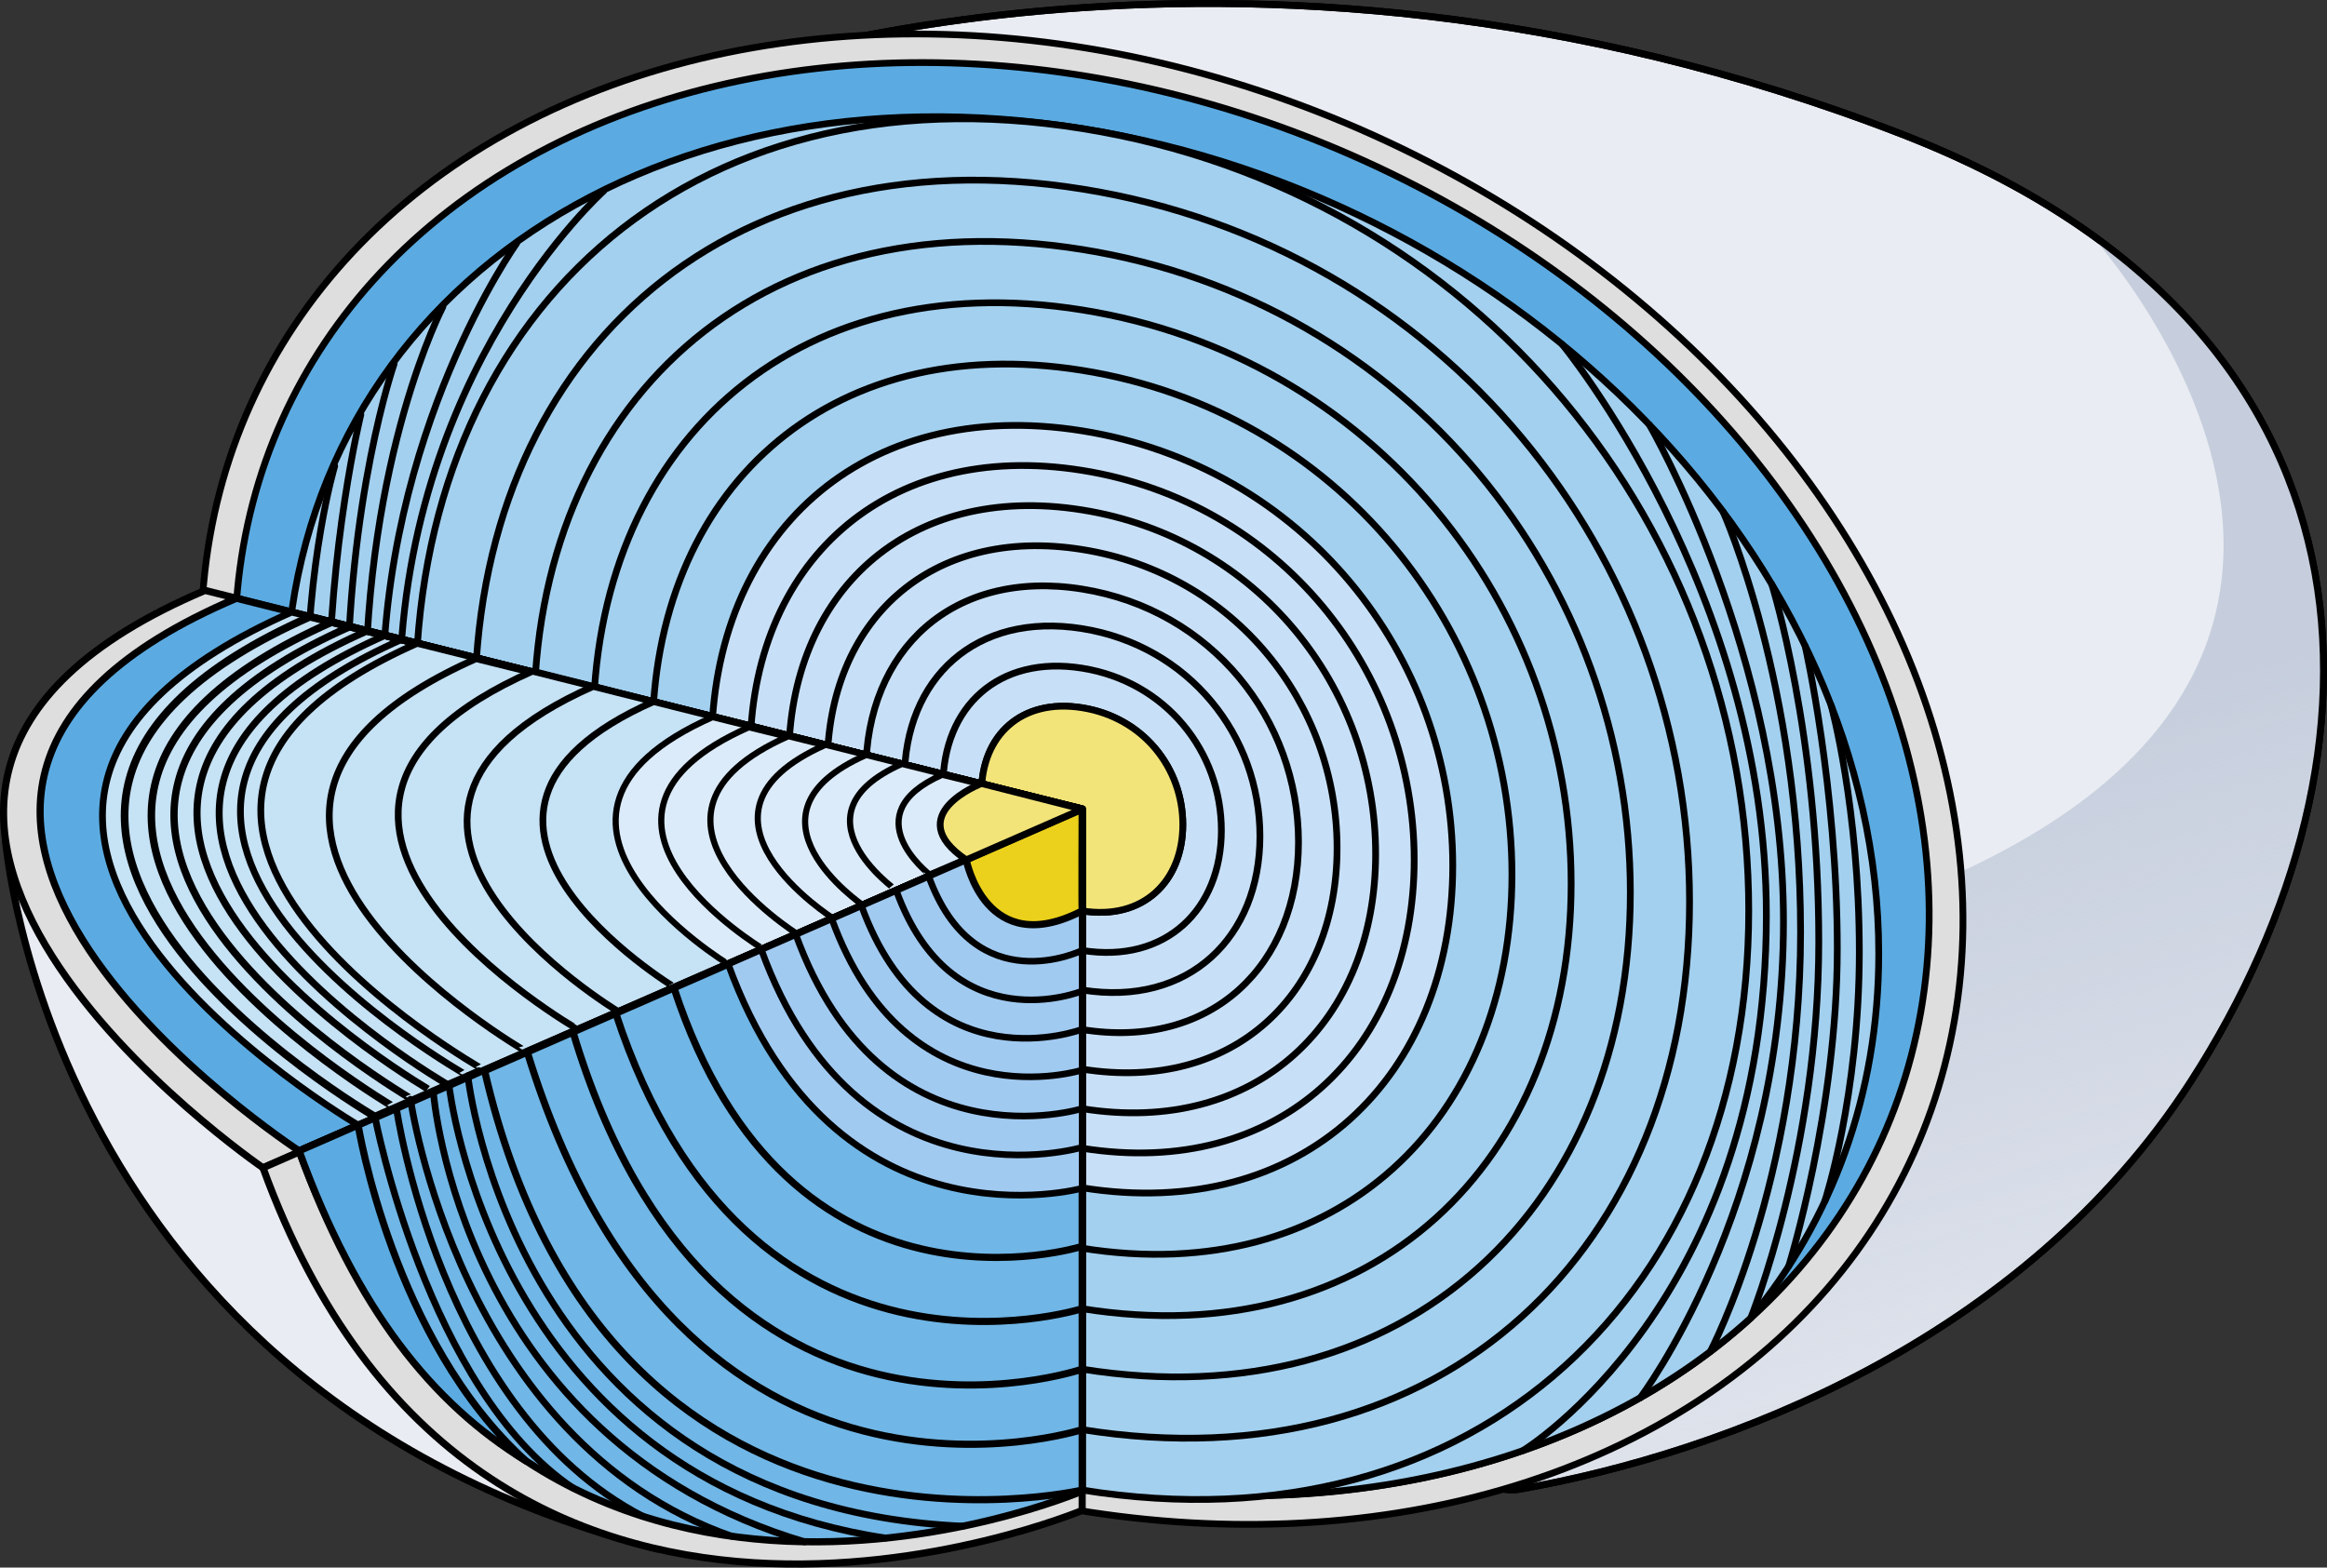 <?xml version="1.0" encoding="utf-8"?>
<!-- Generator: Adobe Illustrator 22.0.0, SVG Export Plug-In . SVG Version: 6.00 Build 0)  -->
<svg version="1.1" id="Layer_1" xmlns="http://www.w3.org/2000/svg" xmlns:xlink="http://www.w3.org/1999/xlink" x="0px" y="0px"
	 width="335.332px" height="225.954px" viewBox="0 0 335.332 225.954" enable-background="new 0 0 335.332 225.954"
	 xml:space="preserve">
<rect x="0" y="0" width="335.332" height="225.954" fill="#333333" stroke="none"/>
<g>
	<g>
		<g>
			<path fill="#E9ECF2" stroke="#000000" stroke-linecap="round" stroke-linejoin="round" stroke-miterlimit="10" d="M98.493,12.013
				c0,0,78.741-30.276,175.657,7.366c71.285,27.687,72.155,89.062,41.531,136.533c-24.086,37.337-67.117,53.575-96.718,58.744
				S98.493,12.013,98.493,12.013z"/>
			<linearGradient id="SVGID_1_" gradientUnits="userSpaceOnUse" x1="253.428" y1="116.495" x2="288.63" y2="238.318">
				<stop  offset="0" style="stop-color:#C6CEDD"/>
				<stop  offset="1" style="stop-color:#C6CEDD;stop-opacity:0"/>
			</linearGradient>
			<path fill="url(#SVGID_1_)" d="M315.681,155.912c26.135-40.512,29.321-91.145-14.608-122.329
				c0.489,0.532,64.147,70.054-42.139,100.714c-33.685,9.717-59.847,23.371-79.888,37.507c16.13,26.153,30.88,44.43,39.917,42.852
				C248.564,209.487,291.595,193.249,315.681,155.912z"/>
			<path fill="none" stroke="#000000" stroke-linecap="round" stroke-linejoin="round" stroke-miterlimit="10" d="M98.493,12.013
				c0,0,78.741-30.276,175.657,7.366c71.285,27.687,72.155,89.062,41.531,136.533c-24.086,37.337-67.117,53.575-96.718,58.744
				S98.493,12.013,98.493,12.013z"/>
			<g>
				<g>
					
						<ellipse transform="matrix(0.41 -0.912 0.912 0.41 -10.43 208.488)" fill="#DEDEDE" stroke="#000000" stroke-width="0.973" stroke-linecap="round" stroke-linejoin="round" stroke-miterlimit="10" cx="155.945" cy="112.307" rx="101.885" ry="131.437"/>
					
						<ellipse transform="matrix(0.41 -0.912 0.912 0.41 -10.43 208.488)" fill="#5BABE2" stroke="#000000" stroke-width="0.973" stroke-linecap="round" stroke-linejoin="round" stroke-miterlimit="10" cx="155.945" cy="112.307" rx="97.976" ry="126.393"/>
					
						<path fill="#A3D0EF" stroke="#000000" stroke-width="0.973" stroke-linecap="round" stroke-linejoin="round" stroke-miterlimit="10" d="
						M155.945,18.53C92.547,8.386,41.153,44.286,41.153,100.698c0,20.469,6.792,40.602,18.444,58.448
						c22.338,27.409,57.175,48.332,96.348,54.599c39.173,6.268,74.01-3.507,96.348-23.768
						c11.651-14.118,18.443-32.077,18.443-52.545C270.737,81.02,219.343,28.674,155.945,18.53z"/>
					
						<path fill="#A3D0EF" stroke="#000000" stroke-width="0.973" stroke-linecap="round" stroke-linejoin="round" stroke-miterlimit="10" d="
						M252.001,131.246c0,54.622-38.774,92.698-96.056,83.533S59.889,155.13,59.889,100.507S98.663,9.365,155.945,18.53
						S252.001,76.623,252.001,131.246z"/>
					<path fill="#A6C2E9" d="M243.471,129.95c0,49.771-35.33,84.466-87.525,76.115c-52.195-8.351-87.525-54.352-87.525-104.124
						s35.33-83.049,87.525-74.697S243.471,80.178,243.471,129.95z"/>
					
						<path fill="#A3D0EF" stroke="#000000" stroke-width="0.973" stroke-linecap="round" stroke-linejoin="round" stroke-miterlimit="10" d="
						M243.471,129.95c0,49.771-35.33,84.466-87.525,76.115c-52.195-8.351-87.525-54.352-87.525-104.124s35.33-83.049,87.525-74.697
						S243.471,80.178,243.471,129.95z"/>
					
						<path fill="#A3D0EF" stroke="#000000" stroke-width="0.973" stroke-linecap="round" stroke-linejoin="round" stroke-miterlimit="10" d="
						M234.94,128.654c0,44.921-31.887,76.234-78.995,68.697c-47.108-7.537-78.995-49.055-78.995-93.976s31.887-74.955,78.995-67.417
						S234.94,83.733,234.94,128.654z"/>
					<path fill="#A6C2E9" d="M213.579,125.409c0,32.773-23.264,55.619-57.633,50.12s-57.633-35.79-57.633-68.563
						s23.264-54.686,57.633-49.186S213.579,92.636,213.579,125.409z"/>
					
						<path fill="#A3D0EF" stroke="#000000" stroke-width="0.973" stroke-linecap="round" stroke-linejoin="round" stroke-miterlimit="10" d="
						M226.41,127.358c0,40.07-28.444,68.002-70.465,61.279S85.48,144.879,85.48,104.809s28.444-66.861,70.465-60.137
						S226.41,87.288,226.41,127.358z"/>
					<path fill="#A6C2E9" d="M194.368,122.491c0,21.849-15.51,37.079-38.422,33.413s-38.422-23.86-38.422-45.709
						s15.51-36.457,38.422-32.791C178.858,81.071,194.368,100.642,194.368,122.491z"/>
					
						<path fill="#A3D0EF" stroke="#000000" stroke-width="0.973" stroke-linecap="round" stroke-linejoin="round" stroke-miterlimit="10" d="
						M217.88,126.062c0,35.219-25,59.77-61.934,53.86s-61.935-38.46-61.935-73.68s25-58.767,61.935-52.857
						S217.88,90.843,217.88,126.062z"/>
					<path fill="#A6C2E9" d="M175.156,119.573c0,10.924-7.755,18.54-19.211,16.707c-11.456-1.833-19.211-11.93-19.211-22.854
						s7.755-18.229,19.211-16.395C167.402,98.862,175.156,108.648,175.156,119.573z"/>
					<g>
						
							<path fill="#C8E0F7" stroke="#000000" stroke-width="0.973" stroke-linecap="round" stroke-linejoin="round" stroke-miterlimit="10" d="
							M209.349,124.767c0,30.368-21.557,51.538-53.404,46.442c-31.847-5.096-53.404-33.163-53.404-63.532
							s21.557-50.673,53.404-45.577S209.349,94.398,209.349,124.767z"/>
						
							<path fill="#C8E0F7" stroke="#000000" stroke-width="0.973" stroke-linecap="round" stroke-linejoin="round" stroke-miterlimit="10" d="
							M203.792,123.923c0,27.194-19.29,46.153-47.847,41.584c-28.557-4.569-47.847-29.701-47.847-56.895s19.29-45.379,47.847-40.809
							S203.792,96.728,203.792,123.923z"/>
						
							<path fill="#C8E0F7" stroke="#000000" stroke-width="0.973" stroke-linecap="round" stroke-linejoin="round" stroke-miterlimit="10" d="
							M198.235,123.079c0,24.02-17.022,40.769-42.29,36.726s-42.29-26.239-42.29-50.259s17.022-40.085,42.29-36.042
							S198.235,99.059,198.235,123.079z"/>
						
							<path fill="#C8E0F7" stroke="#000000" stroke-width="0.973" stroke-linecap="round" stroke-linejoin="round" stroke-miterlimit="10" d="
							M192.678,122.235c0,20.846-14.754,35.384-36.732,31.868s-36.733-22.776-36.733-43.622s14.754-34.791,36.733-31.274
							S192.678,101.389,192.678,122.235z"/>
						
							<path fill="#C8E0F7" stroke="#000000" stroke-width="0.973" stroke-linecap="round" stroke-linejoin="round" stroke-miterlimit="10" d="
							M187.12,121.391c0,17.672-12.487,30-31.175,27.01s-31.175-19.314-31.175-36.986s12.487-29.496,31.175-26.506
							C174.634,87.898,187.12,103.719,187.12,121.391z"/>
						
							<path fill="#C8E0F7" stroke="#000000" stroke-width="0.973" stroke-linecap="round" stroke-linejoin="round" stroke-miterlimit="10" d="
							M181.563,120.547c0,14.498-10.219,24.615-25.618,22.152s-25.618-15.852-25.618-30.349s10.219-24.202,25.618-21.739
							C171.344,93.074,181.563,106.049,181.563,120.547z"/>
						
							<path fill="#C8E0F7" stroke="#000000" stroke-width="0.973" stroke-linecap="round" stroke-linejoin="round" stroke-miterlimit="10" d="
							M176.006,119.703c0,11.324-7.952,19.231-20.061,17.293c-12.109-1.937-20.061-12.389-20.061-23.713s7.952-18.908,20.061-16.971
							C168.054,98.25,176.006,108.379,176.006,119.703z"/>
						
							<path fill="#C8E0F7" stroke="#000000" stroke-width="0.973" stroke-linecap="round" stroke-linejoin="round" stroke-miterlimit="10" d="
							M170.449,118.859c0,8.149-5.684,13.847-14.504,12.435c-8.819-1.411-14.504-8.927-14.504-17.077s5.684-13.614,14.504-12.203
							C164.765,103.426,170.449,110.709,170.449,118.859z"/>
					</g>
					
						<path fill="#F3E479" stroke="#000000" stroke-width="0.973" stroke-linecap="round" stroke-linejoin="round" stroke-miterlimit="10" d="
						M170.449,118.859c0,8.149-5.684,13.847-14.504,12.435c-8.819-1.411-14.504-8.927-14.504-17.077s5.684-13.614,14.504-12.203
						C164.765,103.426,170.449,110.709,170.449,118.859z"/>
				</g>
				<g>
					
						<path fill="none" stroke="#000000" stroke-width="0.973" stroke-linecap="round" stroke-linejoin="round" stroke-miterlimit="10" d="
						M225.119,49.633c0,0,29.422,35.682,29.422,82.28c0,55.794-35.082,77.18-35.082,77.18"/>
					
						<path fill="none" stroke="#000000" stroke-width="0.973" stroke-linecap="round" stroke-linejoin="round" stroke-miterlimit="10" d="
						M237.681,61.221c0,0,19.326,33.217,19.326,71.604c0,41.465-20.661,68.677-20.661,68.677"/>
					
						<path fill="none" stroke="#000000" stroke-width="0.973" stroke-linecap="round" stroke-linejoin="round" stroke-miterlimit="10" d="
						M248.298,73.742c0,0,11.174,24.883,11.174,60.618s-13.012,60.451-13.012,60.451"/>
					
						<path fill="none" stroke="#000000" stroke-width="0.973" stroke-linecap="round" stroke-linejoin="round" stroke-miterlimit="10" d="
						M255.324,84.221c0,0,6.771,21.527,6.771,51.511s-9.801,54.245-9.801,54.245"/>
					
						<path fill="none" stroke="#000000" stroke-width="0.973" stroke-linecap="round" stroke-linejoin="round" stroke-miterlimit="10" d="
						M260.12,93.068c0,0,4.643,20.32,4.643,43.692s-7.006,45.761-7.006,45.761"/>
					
						<path fill="none" stroke="#000000" stroke-width="0.973" stroke-linecap="round" stroke-linejoin="round" stroke-miterlimit="10" d="
						M263.886,101.694c0,0,4.051,14.715,4.051,35.526s-4.984,35.956-4.984,35.956"/>
				</g>
				<g>
					
						<path fill="none" stroke="#000000" stroke-width="0.973" stroke-linecap="round" stroke-linejoin="round" stroke-miterlimit="10" d="
						M86.999,27.533c0,0-29.422,26.267-29.422,72.865c0,55.794,35.082,88.406,35.082,88.406"/>
					
						<path fill="none" stroke="#000000" stroke-width="0.973" stroke-linecap="round" stroke-linejoin="round" stroke-miterlimit="10" d="
						M74.437,35.101c0,0-19.326,27.033-19.326,65.42c0,41.465,20.661,75.288,20.661,75.288"/>
					
						<path fill="none" stroke="#000000" stroke-width="0.973" stroke-linecap="round" stroke-linejoin="round" stroke-miterlimit="10" d="
						M63.82,44.225c0,0-11.174,21.307-11.174,57.042s13.012,64.615,13.012,64.615"/>
					
						<path fill="none" stroke="#000000" stroke-width="0.973" stroke-linecap="round" stroke-linejoin="round" stroke-miterlimit="10" d="
						M56.794,52.456c0,0-6.771,19.361-6.771,49.344s9.801,57.382,9.801,57.382"/>
					
						<path fill="none" stroke="#000000" stroke-width="0.973" stroke-linecap="round" stroke-linejoin="round" stroke-miterlimit="10" d="
						M51.997,59.768c0,0-4.643,18.835-4.643,42.207s7.006,48.003,7.006,48.003"/>
					
						<path fill="none" stroke="#000000" stroke-width="0.973" stroke-linecap="round" stroke-linejoin="round" stroke-miterlimit="10" d="
						M48.232,67.189c0,0-4.051,13.418-4.051,34.229s4.984,37.551,4.984,37.551"/>
				</g>
			</g>
		</g>
		<g>
			
				<path fill="#E9ECF2" stroke="#000000" stroke-width="1.027" stroke-linecap="round" stroke-linejoin="round" stroke-miterlimit="10" d="
				M0.78,120.91c0,0,5.965,79.948,94,102.375c12.62-79.95-0.452-89.589-0.452-89.589L0.78,120.91z"/>
			
				<path fill="#DEDEDE" stroke="#000000" stroke-width="1.027" stroke-linecap="round" stroke-linejoin="round" stroke-miterlimit="10" d="
				M29.543,85.103l126.402,31.529L37.9,168.326C37.9,168.326-40.336,114.759,29.543,85.103z"/>
			
				<path fill="#5BABE2" stroke="#000000" stroke-width="1.027" stroke-linecap="round" stroke-linejoin="round" stroke-miterlimit="10" d="
				M34.083,86.235l121.863,30.634L43.103,165.888C43.103,165.888-34.49,115.338,34.083,86.235z"/>
			
				<path fill="#C6E2F5" stroke="#000000" stroke-width="0.973" stroke-linecap="round" stroke-linejoin="round" stroke-miterlimit="10" d="
				M42.023,88.231l113.923,28.4L51.607,162.167C51.607,162.167-24.464,117.637,42.023,88.231z"/>
			<g>
				
					<path fill="none" stroke="#000000" stroke-width="0.973" stroke-linecap="round" stroke-linejoin="round" stroke-miterlimit="10" d="
					M57.886,92.173l98.059,24.459l-88.522,38.446C67.423,155.078,0.524,117.543,57.886,92.173z"/>
				
					<path fill="none" stroke="#000000" stroke-width="0.996" stroke-linecap="round" stroke-linejoin="round" stroke-miterlimit="10" d="
					M55.496,91.577l100.449,25.055L64.71,156.449C64.71,156.449-3.236,117.552,55.496,91.577z"/>
				
					<path fill="none" stroke="#000000" stroke-width="1.021" stroke-linecap="round" stroke-linejoin="round" stroke-miterlimit="10" d="
					M52.873,90.953l103.072,25.678l-93.497,40.804C62.449,157.436-7.33,117.58,52.873,90.953z"/>
				
					<path fill="none" stroke="#000000" stroke-width="1.052" stroke-linecap="round" stroke-linejoin="round" stroke-miterlimit="10" d="
					M50.397,90.336l105.549,26.295l-96.219,42.035C59.727,158.667-11.581,117.748,50.397,90.336z"/>
				
					<path fill="none" stroke="#000000" stroke-width="1.077" stroke-linecap="round" stroke-linejoin="round" stroke-miterlimit="10" d="
					M47.811,89.674l108.134,26.957l-98.812,43.163C57.133,159.795-15.699,117.763,47.811,89.674z"/>
				
					<path fill="none" stroke="#000000" stroke-width="1.105" stroke-linecap="round" stroke-linejoin="round" stroke-miterlimit="10" d="
					M44.669,88.897l111.276,27.735L54.029,160.945C54.029,160.945-20.482,117.711,44.669,88.897z"/>
				
					<path fill="#C6E2F5" stroke="#000000" stroke-width="0.973" stroke-linecap="round" stroke-linejoin="round" stroke-miterlimit="10" d="
					M60.123,92.73l95.822,23.902l-86.171,37.607C69.774,154.239,4.284,117.426,60.123,92.73z"/>
				
					<path fill="#C6E2F5" stroke="#000000" stroke-width="0.973" stroke-linecap="round" stroke-linejoin="round" stroke-miterlimit="10" d="
					M68.615,94.944l87.33,21.687l-80.099,34.957C75.846,151.589,17.091,117.732,68.615,94.944z"/>
				
					<path fill="#C6E2F5" stroke="#000000" stroke-width="0.973" stroke-linecap="round" stroke-linejoin="round" stroke-miterlimit="10" d="
					M76.742,96.748l79.204,19.894l-72.694,31.721C83.251,148.363,29.658,117.572,76.742,96.748z"/>
				
					<path fill="#C6E2F5" stroke="#000000" stroke-width="0.973" stroke-linecap="round" stroke-linejoin="round" stroke-miterlimit="10" d="
					M85.48,98.942l70.465,17.69L89.1,145.805C89.1,145.805,42.576,117.917,85.48,98.942z"/>
			</g>
			
				<path fill="#C6E2F5" stroke="#000000" stroke-width="0.973" stroke-linecap="round" stroke-linejoin="round" stroke-miterlimit="10" d="
				M94.192,101.129l61.753,15.503l-58.667,25.722C97.278,142.354,56.559,117.773,94.192,101.129z"/>
			<g>
				<g>
					<g>
						<path fill="#DCEBFA" d="M102.69,103.364l53.256,13.268l-51.008,22.337C104.937,138.969,69.997,117.823,102.69,103.364z"/>
						
							<path fill="none" stroke="#000000" stroke-width="0.887" stroke-linecap="round" stroke-linejoin="round" stroke-miterlimit="10" d="
							M102.69,103.364l53.256,13.268l-51.008,22.337C104.937,138.969,69.997,117.823,102.69,103.364z"/>
					</g>
					<g>
						<path fill="#DCEBFA" d="M107.908,104.83l48.037,11.801l-46.059,20.101C109.886,136.733,78.407,117.878,107.908,104.83z"/>
						
							<path fill="none" stroke="#000000" stroke-width="0.887" stroke-linecap="round" stroke-linejoin="round" stroke-miterlimit="10" d="
							M107.908,104.83l48.037,11.801l-46.059,20.101C109.886,136.733,78.407,117.878,107.908,104.83z"/>
					</g>
					<g>
						<path fill="#DCEBFA" d="M113.605,106.117l42.34,10.515l-41.103,17.957C114.842,134.588,87.628,117.606,113.605,106.117z"/>
						
							<path fill="none" stroke="#000000" stroke-width="0.887" stroke-linecap="round" stroke-linejoin="round" stroke-miterlimit="10" d="
							M113.605,106.117l42.34,10.515l-41.103,17.957C114.842,134.588,87.628,117.606,113.605,106.117z"/>
					</g>
					<g>
						<path fill="#DCEBFA" d="M118.971,107.355l36.974,9.277l-35.792,15.806C120.153,132.438,96.31,117.377,118.971,107.355z"/>
						
							<path fill="none" stroke="#000000" stroke-width="0.887" stroke-linecap="round" stroke-linejoin="round" stroke-miterlimit="10" d="
							M118.971,107.355l36.974,9.277l-35.792,15.806C120.153,132.438,96.31,117.377,118.971,107.355z"/>
					</g>
					<g>
						<path fill="#DCEBFA" d="M124.814,108.821l31.131,7.811l-31.697,13.766C124.248,130.398,105.367,117.422,124.814,108.821z"/>
						
							<path fill="none" stroke="#000000" stroke-width="0.887" stroke-linecap="round" stroke-linejoin="round" stroke-miterlimit="10" d="
							M124.814,108.821l31.131,7.811l-31.697,13.766C124.248,130.398,105.367,117.422,124.814,108.821z"/>
					</g>
					<g>
						<path fill="#DCEBFA" d="M129.973,110.111l25.972,6.52l-26.787,11.69C129.159,128.322,113.627,117.341,129.973,110.111z"/>
						
							<path fill="none" stroke="#000000" stroke-width="0.887" stroke-linecap="round" stroke-linejoin="round" stroke-miterlimit="10" d="
							M129.973,110.111l25.972,6.52l-26.787,11.69C129.159,128.322,113.627,117.341,129.973,110.111z"/>
					</g>
					<g>
						<path fill="#DCEBFA" d="M135.769,111.675l20.176,4.957l-21.982,9.43C133.963,126.062,122.78,117.42,135.769,111.675z"/>
						
							<path fill="none" stroke="#000000" stroke-width="0.887" stroke-linecap="round" stroke-linejoin="round" stroke-miterlimit="10" d="
							M135.769,111.675l20.176,4.957l-21.982,9.43C133.963,126.062,122.78,117.42,135.769,111.675z"/>
					</g>
				</g>
			</g>
			
				<path fill="#DEDEDE" stroke="#000000" stroke-width="1.027" stroke-linecap="round" stroke-linejoin="round" stroke-miterlimit="10" d="
				M155.945,116.632v101.081c0,0-86.843,36.567-118.046-49.387L155.945,116.632z"/>
			
				<path fill="#70B6E6" stroke="#000000" stroke-width="1.027" stroke-linecap="round" stroke-linejoin="round" stroke-miterlimit="10" d="
				M155.945,116.632v98.299c0,0-82.243,35.249-112.843-49.043L155.945,116.632z"/>
			
				<path fill="#70B6E6" stroke="#000000" stroke-width="1.027" stroke-linecap="round" stroke-linejoin="round" stroke-miterlimit="10" d="
				M155.945,116.632v98.147c0,0-68.451,15.991-86.11-60.438L155.945,116.632z"/>
			
				<path fill="#70B6E6" stroke="#000000" stroke-width="1.027" stroke-linecap="round" stroke-linejoin="round" stroke-miterlimit="10" d="
				M155.945,116.632v89.433c0,0-57.633,18.598-79.959-54.417L155.945,116.632z"/>
			
				<path fill="#70B6E6" stroke="#000000" stroke-width="1.027" stroke-linecap="round" stroke-linejoin="round" stroke-miterlimit="10" d="
				M155.945,116.632v80.719c0,0-53.404,18.274-73.37-48.589L155.945,116.632z"/>
			
				<path fill="#70B6E6" stroke="#000000" stroke-width="1.027" stroke-linecap="round" stroke-linejoin="round" stroke-miterlimit="10" d="
				M155.945,116.632v72.001c0,0-48.254,15.363-67.208-42.569L155.945,116.632z"/>
			
				<path fill="#70B6E6" stroke="#000000" stroke-width="1.027" stroke-linecap="round" stroke-linejoin="round" stroke-miterlimit="10" d="
				M155.945,116.632v63.021c0,0-42.292,13.362-58.825-37.26L155.945,116.632z"/>
			
				<path fill="#A1CAF1" stroke="#000000" stroke-width="0.95" stroke-linecap="round" stroke-linejoin="round" stroke-miterlimit="10" d="
				M155.945,116.632v54.646c0,0-35.708,9.838-51.008-32.308L155.945,116.632z"/>
			
				<path fill="#A1CAF1" stroke="#000000" stroke-width="0.95" stroke-linecap="round" stroke-linejoin="round" stroke-miterlimit="10" d="
				M155.945,116.632v48.746c0,0-32.367,9.704-46.236-28.499L155.945,116.632z"/>
			
				<path fill="#A1CAF1" stroke="#000000" stroke-width="0.95" stroke-linecap="round" stroke-linejoin="round" stroke-miterlimit="10" d="
				M155.945,116.632v43.163c0,0-28.889,9.006-41.267-25.092L155.945,116.632z"/>
			
				<path fill="#A1CAF1" stroke="#000000" stroke-width="0.95" stroke-linecap="round" stroke-linejoin="round" stroke-miterlimit="10" d="
				M155.945,116.632v37.607c0,0-25.261,8.01-36.085-21.805L155.945,116.632z"/>
			
				<path fill="#A1CAF1" stroke="#000000" stroke-width="0.95" stroke-linecap="round" stroke-linejoin="round" stroke-miterlimit="10" d="
				M155.945,116.632v31.731c0,0-22.264,8.475-31.804-17.804L155.945,116.632z"/>
			
				<path fill="#A1CAF1" stroke="#000000" stroke-width="0.95" stroke-linecap="round" stroke-linejoin="round" stroke-miterlimit="10" d="
				M155.945,116.632v26.215c0,0-18.752,7.648-26.787-14.485L155.945,116.632z"/>
			
				<path fill="#A1CAF1" stroke="#000000" stroke-width="0.95" stroke-linecap="round" stroke-linejoin="round" stroke-miterlimit="10" d="
				M155.945,116.632v20.357c0,0-15.482,7.601-22.116-10.672L155.945,116.632z"/>
			
				<path fill="#5BABE2" stroke="#000000" stroke-width="1.027" stroke-linecap="round" stroke-linejoin="round" stroke-miterlimit="10" d="
				M75.771,210.564c-19.191-17.346-24.164-48.397-24.164-48.397l-8.505,3.721C51.388,188.713,62.258,202.262,75.771,210.564z"/>
			
				<path fill="#EBD11B" stroke="#000000" stroke-width="1.027" stroke-linecap="round" stroke-linejoin="round" stroke-miterlimit="10" d="
				M139.24,123.94c0,0,2.756,14.543,16.705,7.354c-0.061-0.153,0-14.662,0-14.662L139.24,123.94z"/>
		</g>
		
			<path fill="#F3E479" stroke="#000000" stroke-width="0.973" stroke-linecap="round" stroke-linejoin="round" stroke-miterlimit="10" d="
			M141.442,112.939c0,0-11.791,4.52-2.202,11.001c7.429-3.25,16.705-7.308,16.705-7.308L141.442,112.939z"/>
	</g>
	
		<path fill="none" stroke="#000000" stroke-width="0.973" stroke-linecap="round" stroke-linejoin="round" stroke-miterlimit="10" d="
		M67.423,155.078c0,0,6.58,61.992,71.353,64.905"/>
	
		<path fill="none" stroke="#000000" stroke-width="0.973" stroke-linecap="round" stroke-linejoin="round" stroke-miterlimit="10" d="
		M64.71,156.449c0,0,6.226,56.714,62.962,65.255"/>
	
		<path fill="none" stroke="#000000" stroke-width="0.973" stroke-linecap="round" stroke-linejoin="round" stroke-miterlimit="10" d="
		M62.449,157.436c0,0,3.799,50.006,53.517,64.806"/>
	
		<path fill="none" stroke="#000000" stroke-width="0.973" stroke-linecap="round" stroke-linejoin="round" stroke-miterlimit="10" d="
		M59.152,158.455c0,0,6.987,49.207,46.307,62.988"/>
	
		<path fill="none" stroke="#000000" stroke-width="0.973" stroke-linecap="round" stroke-linejoin="round" stroke-miterlimit="10" d="
		M57.133,159.795c0,0,6.236,43.601,35.526,58.782"/>
	
		<path fill="none" stroke="#000000" stroke-width="0.973" stroke-linecap="round" stroke-linejoin="round" stroke-miterlimit="10" d="
		M54.029,160.945c0,0,7.469,39.308,28.546,53.54"/>
</g>
</svg>
